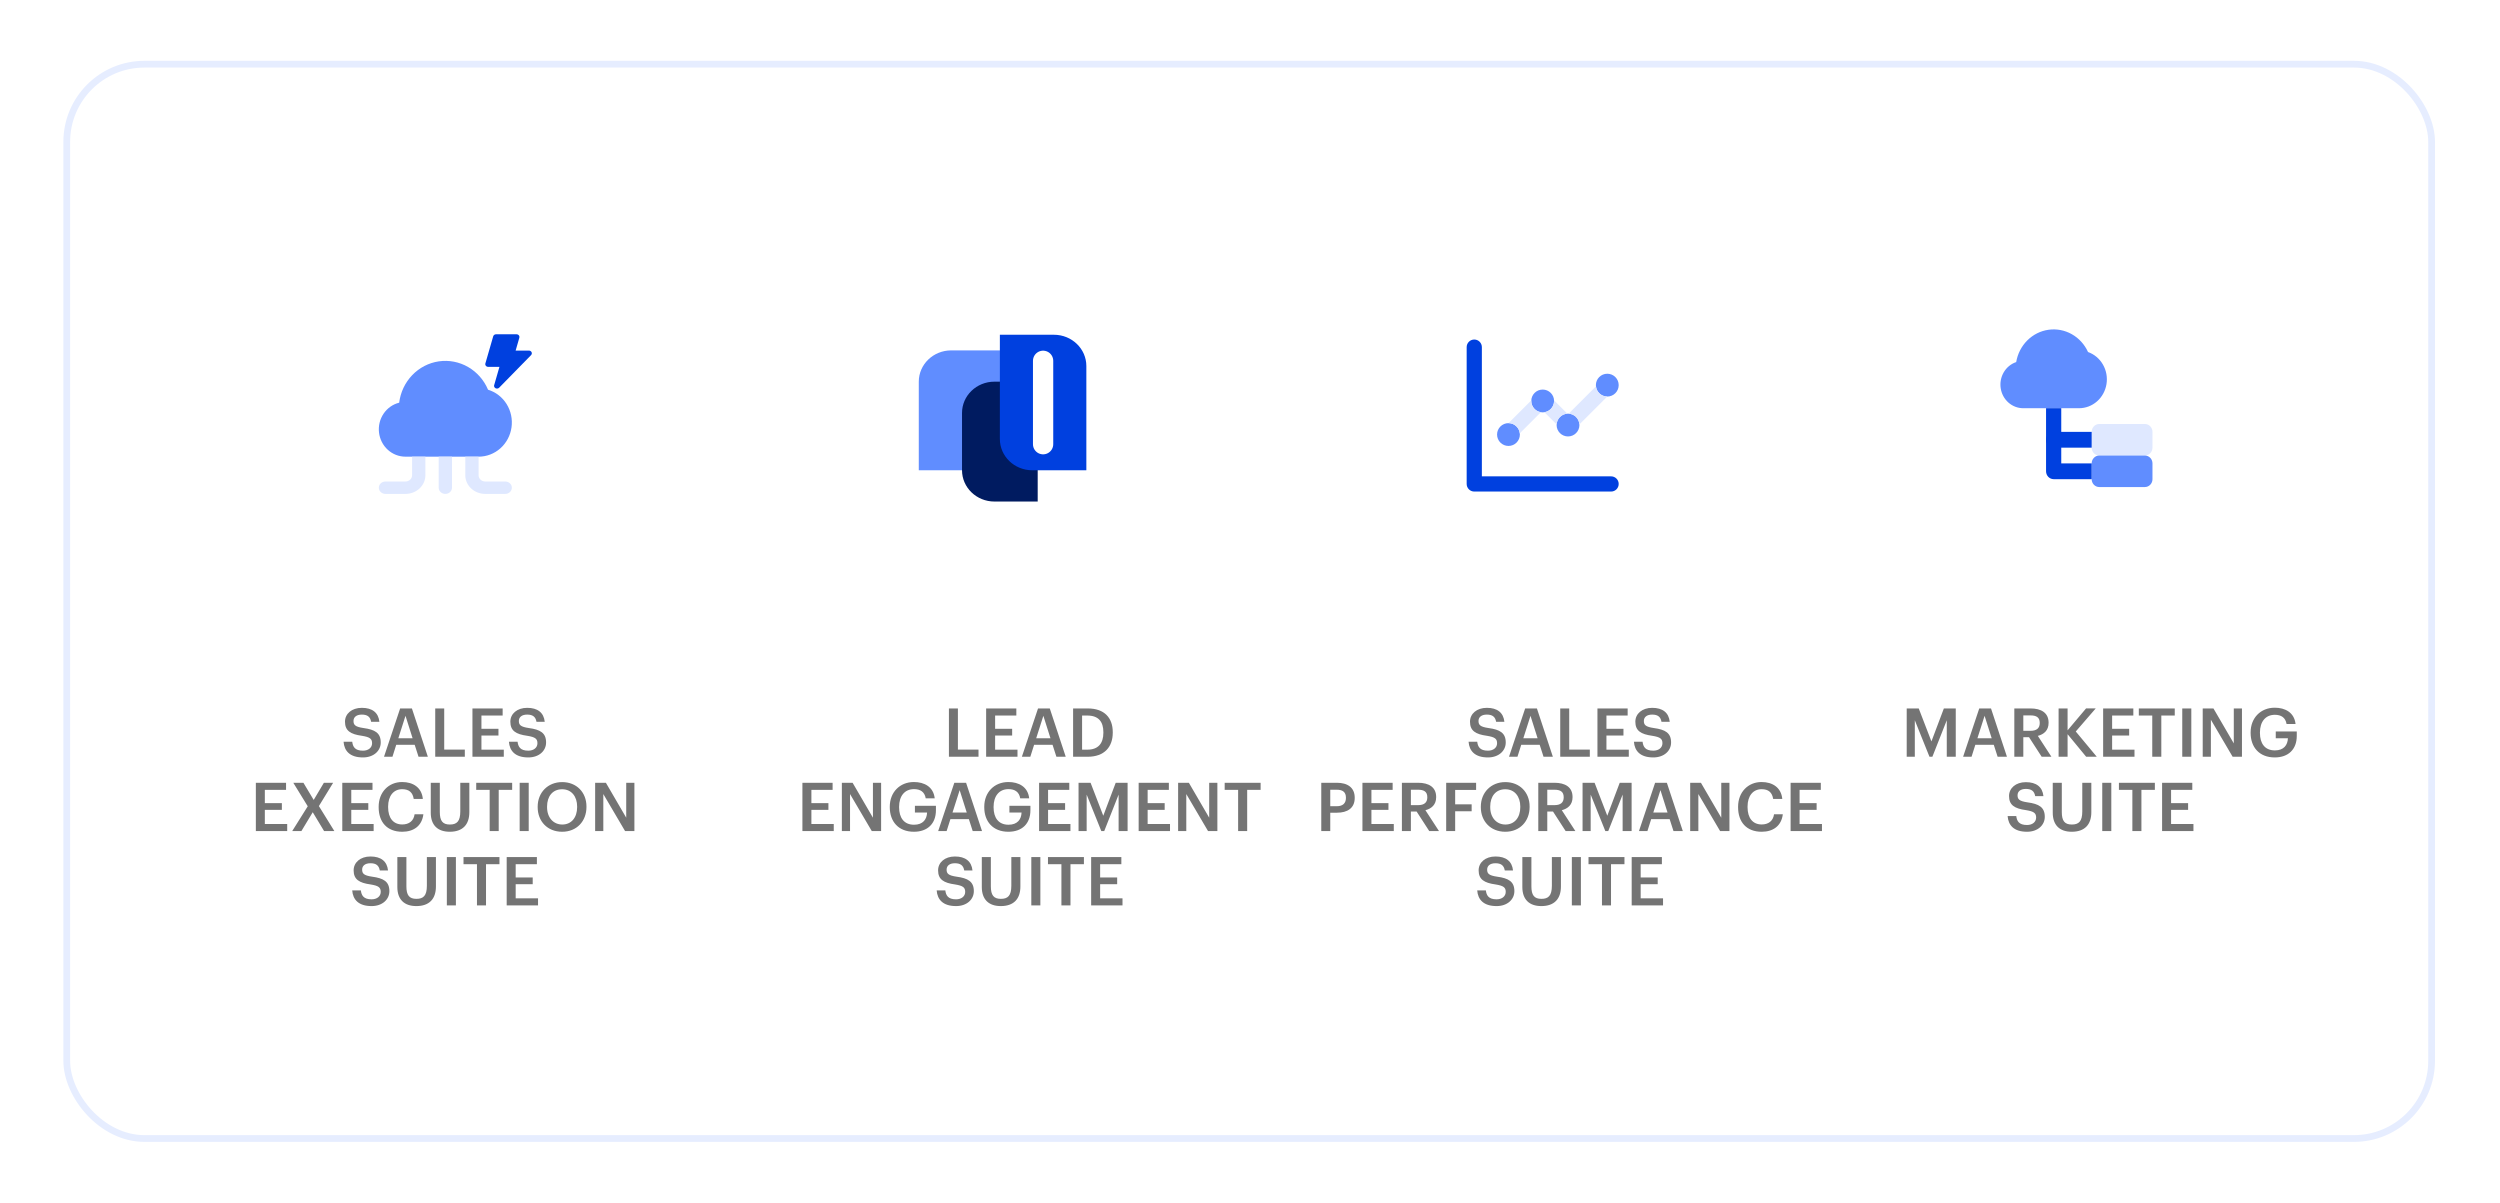 <?xml version="1.0" encoding="UTF-8"?> <svg xmlns="http://www.w3.org/2000/svg" width="370" height="178" viewBox="0 0 370 178" fill="none"><g filter="url(#filter0_d_1208_17856)"><rect x="9.379" y="5" width="351" height="160" rx="12" fill="white"></rect><rect x="9.879" y="5.5" width="350" height="159" rx="11.5" stroke="#E6EDFF"></rect></g><path d="M53.719 112.1C51.769 112.1 50.949 111.13 50.849 109.78H52.129C52.219 110.5 52.509 111.1 53.719 111.1C54.509 111.1 55.069 110.66 55.069 110C55.069 109.34 54.739 109.09 53.579 108.9C51.869 108.67 51.059 108.15 51.059 106.81C51.059 105.64 52.059 104.76 53.549 104.76C55.089 104.76 56.009 105.46 56.149 106.83H54.929C54.799 106.08 54.369 105.76 53.549 105.76C52.739 105.76 52.319 106.15 52.319 106.7C52.319 107.28 52.559 107.57 53.799 107.75C55.479 107.98 56.349 108.46 56.349 109.89C56.349 111.13 55.299 112.1 53.719 112.1ZM56.833 112L59.222 104.85H60.962L63.322 112H61.943L61.373 110.23H58.642L58.083 112H56.833ZM60.013 105.94L58.953 109.26H61.062L60.013 105.94ZM64.414 112V104.85H65.744V110.94H68.794V112H64.414ZM69.922 112V104.85H74.392V105.9H71.252V107.86H73.772V108.86H71.252V110.95H74.562V112H69.922ZM78.191 112.1C76.241 112.1 75.421 111.13 75.321 109.78H76.601C76.691 110.5 76.981 111.1 78.191 111.1C78.981 111.1 79.541 110.66 79.541 110C79.541 109.34 79.211 109.09 78.051 108.9C76.341 108.67 75.531 108.15 75.531 106.81C75.531 105.64 76.531 104.76 78.021 104.76C79.561 104.76 80.481 105.46 80.621 106.83H79.401C79.271 106.08 78.841 105.76 78.021 105.76C77.211 105.76 76.791 106.15 76.791 106.7C76.791 107.28 77.031 107.57 78.271 107.75C79.951 107.98 80.821 108.46 80.821 109.89C80.821 111.13 79.771 112.1 78.191 112.1ZM37.866 123V115.85H42.336V116.9H39.196V118.86H41.716V119.86H39.196V121.95H42.506V123H37.866ZM43.246 123L45.546 119.33L43.406 115.85H44.906L46.426 118.39L47.936 115.85H49.306L47.196 119.3L49.486 123H47.966L46.286 120.21L44.606 123H43.246ZM50.659 123V115.85H55.129V116.9H51.989V118.86H54.509V119.86H51.989V121.95H55.299V123H50.659ZM59.531 123.1C57.291 123.1 56.041 121.67 56.041 119.47V119.39C56.041 117.24 57.521 115.74 59.511 115.74C61.151 115.74 62.421 116.56 62.581 118.24H61.231C61.081 117.29 60.551 116.8 59.521 116.8C58.261 116.8 57.441 117.78 57.441 119.38V119.46C57.441 121.07 58.211 122.02 59.531 122.02C60.521 122.02 61.221 121.52 61.361 120.51H62.661C62.451 122.23 61.231 123.1 59.531 123.1ZM66.563 123.1C64.773 123.1 63.753 122.12 63.753 120.28V115.85H65.093V120.18C65.093 121.49 65.513 122.03 66.573 122.03C67.603 122.03 68.123 121.57 68.123 120.09V115.85H69.463V120.2C69.463 122.07 68.453 123.1 66.563 123.1ZM72.47 123V116.9H70.48V115.85H75.8V116.9H73.81V123H72.47ZM76.91 123V115.85H78.25V123H76.91ZM83.216 122.03C84.566 122.03 85.416 121 85.416 119.45V119.37C85.416 117.9 84.596 116.81 83.196 116.81C81.796 116.81 80.966 117.84 80.966 119.38V119.46C80.966 121.02 81.916 122.03 83.216 122.03ZM83.196 123.1C81.006 123.1 79.576 121.53 79.576 119.47V119.39C79.576 117.3 81.076 115.75 83.196 115.75C85.326 115.75 86.796 117.26 86.796 119.36V119.44C86.796 121.53 85.366 123.1 83.196 123.1ZM88.081 123V115.85H89.671L92.681 121.02V115.85H93.891V123H92.511L89.291 117.52V123H88.081ZM54.998 134.1C53.048 134.1 52.228 133.13 52.128 131.78H53.408C53.498 132.5 53.788 133.1 54.998 133.1C55.788 133.1 56.348 132.66 56.348 132C56.348 131.34 56.018 131.09 54.858 130.9C53.148 130.67 52.338 130.15 52.338 128.81C52.338 127.64 53.338 126.76 54.828 126.76C56.368 126.76 57.288 127.46 57.428 128.83H56.208C56.078 128.08 55.648 127.76 54.828 127.76C54.018 127.76 53.598 128.15 53.598 128.7C53.598 129.28 53.838 129.57 55.078 129.75C56.758 129.98 57.628 130.46 57.628 131.89C57.628 133.13 56.578 134.1 54.998 134.1ZM61.617 134.1C59.827 134.1 58.807 133.12 58.807 131.28V126.85H60.147V131.18C60.147 132.49 60.567 133.03 61.627 133.03C62.657 133.03 63.177 132.57 63.177 131.09V126.85H64.517V131.2C64.517 133.07 63.507 134.1 61.617 134.1ZM66.133 134V126.85H67.473V134H66.133ZM70.59 134V127.9H68.6V126.85H73.92V127.9H71.93V134H70.59ZM74.99 134V126.85H79.46V127.9H76.32V129.86H78.84V130.86H76.32V132.95H79.63V134H74.99Z" fill="#747474"></path><path d="M140.44 112V104.85H141.77V110.94H144.82V112H140.44ZM145.948 112V104.85H150.418V105.9H147.278V107.86H149.798V108.86H147.278V110.95H150.588V112H145.948ZM151.238 112L153.628 104.85H155.368L157.728 112H156.348L155.778 110.23H153.048L152.488 112H151.238ZM154.418 105.94L153.358 109.26H155.468L154.418 105.94ZM160.149 110.95H160.929C162.529 110.95 163.299 110.03 163.299 108.45V108.37C163.299 106.83 162.599 105.9 160.919 105.9H160.149V110.95ZM158.819 112V104.85H160.989C163.479 104.85 164.689 106.27 164.689 108.35V108.44C164.689 110.52 163.479 112 160.969 112H158.819ZM118.756 123V115.85H123.226V116.9H120.086V118.86H122.606V119.86H120.086V121.95H123.396V123H118.756ZM124.595 123V115.85H126.185L129.195 121.02V115.85H130.405V123H129.025L125.805 117.52V123H124.595ZM135.257 123.1C132.967 123.1 131.687 121.58 131.687 119.47V119.39C131.687 117.26 133.167 115.74 135.257 115.74C136.787 115.74 138.147 116.44 138.337 118.15H137.007C136.847 117.2 136.207 116.79 135.277 116.79C133.877 116.79 133.067 117.83 133.067 119.4V119.48C133.067 121.01 133.777 122.06 135.277 122.06C136.617 122.06 137.167 121.25 137.207 120.26H135.407V119.26H138.517V119.92C138.517 121.9 137.277 123.1 135.257 123.1ZM138.85 123L141.24 115.85H142.98L145.34 123H143.96L143.39 121.23H140.66L140.1 123H138.85ZM142.03 116.94L140.97 120.26H143.08L142.03 116.94ZM149.241 123.1C146.951 123.1 145.671 121.58 145.671 119.47V119.39C145.671 117.26 147.151 115.74 149.241 115.74C150.771 115.74 152.131 116.44 152.321 118.15H150.991C150.831 117.2 150.191 116.79 149.261 116.79C147.861 116.79 147.051 117.83 147.051 119.4V119.48C147.051 121.01 147.761 122.06 149.261 122.06C150.601 122.06 151.151 121.25 151.191 120.26H149.391V119.26H152.501V119.92C152.501 121.9 151.261 123.1 149.241 123.1ZM153.785 123V115.85H158.255V116.9H155.115V118.86H157.635V119.86H155.115V121.95H158.425V123H153.785ZM159.625 123V115.85H161.405L163.285 120.73L165.125 115.85H166.885V123H165.555V117.6L163.425 123H162.995L160.825 117.6V123H159.625ZM168.521 123V115.85H172.991V116.9H169.851V118.86H172.371V119.86H169.851V121.95H173.161V123H168.521ZM174.361 123V115.85H175.951L178.961 121.02V115.85H180.171V123H178.791L175.571 117.52V123H174.361ZM183.242 123V116.9H181.252V115.85H186.572V116.9H184.582V123H183.242ZM141.498 134.1C139.548 134.1 138.728 133.13 138.628 131.78H139.908C139.998 132.5 140.288 133.1 141.498 133.1C142.288 133.1 142.848 132.66 142.848 132C142.848 131.34 142.518 131.09 141.358 130.9C139.648 130.67 138.838 130.15 138.838 128.81C138.838 127.64 139.838 126.76 141.328 126.76C142.868 126.76 143.788 127.46 143.928 128.83H142.708C142.578 128.08 142.148 127.76 141.328 127.76C140.518 127.76 140.098 128.15 140.098 128.7C140.098 129.28 140.338 129.57 141.578 129.75C143.258 129.98 144.128 130.46 144.128 131.89C144.128 133.13 143.078 134.1 141.498 134.1ZM148.117 134.1C146.327 134.1 145.307 133.12 145.307 131.28V126.85H146.647V131.18C146.647 132.49 147.067 133.03 148.127 133.03C149.157 133.03 149.677 132.57 149.677 131.09V126.85H151.017V131.2C151.017 133.07 150.007 134.1 148.117 134.1ZM152.633 134V126.85H153.973V134H152.633ZM157.09 134V127.9H155.1V126.85H160.42V127.9H158.43V134H157.09ZM161.49 134V126.85H165.96V127.9H162.82V129.86H165.34V130.86H162.82V132.95H166.13V134H161.49Z" fill="#747474"></path><path d="M282.192 112V104.85H283.972L285.852 109.73L287.692 104.85H289.452V112H288.122V106.6L285.992 112H285.562L283.392 106.6V112H282.192ZM290.539 112L292.929 104.85H294.669L297.029 112H295.649L295.079 110.23H292.349L291.789 112H290.539ZM293.719 105.94L292.659 109.26H294.769L293.719 105.94ZM298.12 112V104.85H300.52C302.09 104.85 303.19 105.49 303.19 106.95V106.99C303.19 108.11 302.49 108.68 301.6 108.91L303.61 112H302.17L300.3 109.11H299.45V112H298.12ZM299.45 108.16H300.52C301.41 108.16 301.88 107.78 301.88 107.02V106.98C301.88 106.16 301.37 105.88 300.52 105.88H299.45V108.16ZM304.673 112V104.85H306.003V108.09L308.743 104.84H310.173L307.213 108.26L310.323 112H308.753L306.003 108.66V112H304.673ZM311.264 112V104.85H315.734V105.9H312.594V107.86H315.114V108.86H312.594V110.95H315.904V112H311.264ZM318.534 112V105.9H316.544V104.85H321.864V105.9H319.874V112H318.534ZM322.974 112V104.85H324.314V112H322.974ZM326.001 112V104.85H327.591L330.601 110.02V104.85H331.811V112H330.431L327.211 106.52V112H326.001ZM336.662 112.1C334.372 112.1 333.092 110.58 333.092 108.47V108.39C333.092 106.26 334.572 104.74 336.662 104.74C338.192 104.74 339.552 105.44 339.742 107.15H338.412C338.252 106.2 337.612 105.79 336.682 105.79C335.282 105.79 334.472 106.83 334.472 108.4V108.48C334.472 110.01 335.182 111.06 336.682 111.06C338.022 111.06 338.572 110.25 338.612 109.26H336.812V108.26H339.922V108.92C339.922 110.9 338.682 112.1 336.662 112.1ZM299.998 123.1C298.048 123.1 297.228 122.13 297.128 120.78H298.408C298.498 121.5 298.788 122.1 299.998 122.1C300.788 122.1 301.348 121.66 301.348 121C301.348 120.34 301.018 120.09 299.858 119.9C298.148 119.67 297.338 119.15 297.338 117.81C297.338 116.64 298.338 115.76 299.828 115.76C301.368 115.76 302.288 116.46 302.428 117.83H301.208C301.078 117.08 300.648 116.76 299.828 116.76C299.018 116.76 298.598 117.15 298.598 117.7C298.598 118.28 298.838 118.57 300.078 118.75C301.758 118.98 302.628 119.46 302.628 120.89C302.628 122.13 301.578 123.1 299.998 123.1ZM306.617 123.1C304.827 123.1 303.807 122.12 303.807 120.28V115.85H305.147V120.18C305.147 121.49 305.567 122.03 306.627 122.03C307.657 122.03 308.177 121.57 308.177 120.09V115.85H309.517V120.2C309.517 122.07 308.507 123.1 306.617 123.1ZM311.133 123V115.85H312.473V123H311.133ZM315.59 123V116.9H313.6V115.85H318.92V116.9H316.93V123H315.59ZM319.99 123V115.85H324.46V116.9H321.32V118.86H323.84V119.86H321.32V121.95H324.63V123H319.99Z" fill="#747474"></path><path d="M220.219 112.1C218.269 112.1 217.449 111.13 217.349 109.78H218.629C218.719 110.5 219.009 111.1 220.219 111.1C221.009 111.1 221.569 110.66 221.569 110C221.569 109.34 221.239 109.09 220.079 108.9C218.369 108.67 217.559 108.15 217.559 106.81C217.559 105.64 218.559 104.76 220.049 104.76C221.589 104.76 222.509 105.46 222.649 106.83H221.429C221.299 106.08 220.869 105.76 220.049 105.76C219.239 105.76 218.819 106.15 218.819 106.7C218.819 107.28 219.059 107.57 220.299 107.75C221.979 107.98 222.849 108.46 222.849 109.89C222.849 111.13 221.799 112.1 220.219 112.1ZM223.333 112L225.723 104.85H227.463L229.823 112H228.443L227.873 110.23H225.143L224.583 112H223.333ZM226.513 105.94L225.453 109.26H227.563L226.513 105.94ZM230.914 112V104.85H232.244V110.94H235.294V112H230.914ZM236.422 112V104.85H240.892V105.9H237.752V107.86H240.272V108.86H237.752V110.95H241.062V112H236.422ZM244.691 112.1C242.741 112.1 241.921 111.13 241.821 109.78H243.101C243.191 110.5 243.481 111.1 244.691 111.1C245.481 111.1 246.041 110.66 246.041 110C246.041 109.34 245.711 109.09 244.551 108.9C242.841 108.67 242.031 108.15 242.031 106.81C242.031 105.64 243.031 104.76 244.521 104.76C246.061 104.76 246.981 105.46 247.121 106.83H245.901C245.771 106.08 245.341 105.76 244.521 105.76C243.711 105.76 243.291 106.15 243.291 106.7C243.291 107.28 243.531 107.57 244.771 107.75C246.451 107.98 247.321 108.46 247.321 109.89C247.321 111.13 246.271 112.1 244.691 112.1ZM195.548 123V115.85H197.848C199.448 115.85 200.498 116.56 200.498 118.06V118.1C200.498 119.61 199.408 120.28 197.878 120.28H196.878V123H195.548ZM196.878 119.32H197.848C198.728 119.32 199.198 118.89 199.198 118.1V118.06C199.198 117.21 198.698 116.88 197.848 116.88H196.878V119.32ZM201.641 123V115.85H206.111V116.9H202.971V118.86H205.491V119.86H202.971V121.95H206.281V123H201.641ZM207.481 123V115.85H209.881C211.451 115.85 212.551 116.49 212.551 117.95V117.99C212.551 119.11 211.851 119.68 210.961 119.91L212.971 123H211.531L209.661 120.11H208.811V123H207.481ZM208.811 119.16H209.881C210.771 119.16 211.241 118.78 211.241 118.02V117.98C211.241 117.16 210.731 116.88 209.881 116.88H208.811V119.16ZM214.034 123V115.85H218.464V116.91H215.364V119.04H217.804V120.07H215.364V123H214.034ZM222.802 122.03C224.152 122.03 225.002 121 225.002 119.45V119.37C225.002 117.9 224.182 116.81 222.782 116.81C221.382 116.81 220.552 117.84 220.552 119.38V119.46C220.552 121.02 221.502 122.03 222.802 122.03ZM222.782 123.1C220.592 123.1 219.162 121.53 219.162 119.47V119.39C219.162 117.3 220.662 115.75 222.782 115.75C224.912 115.75 226.382 117.26 226.382 119.36V119.44C226.382 121.53 224.952 123.1 222.782 123.1ZM227.667 123V115.85H230.067C231.637 115.85 232.737 116.49 232.737 117.95V117.99C232.737 119.11 232.037 119.68 231.147 119.91L233.157 123H231.717L229.847 120.11H228.997V123H227.667ZM228.997 119.16H230.067C230.957 119.16 231.427 118.78 231.427 118.02V117.98C231.427 117.16 230.917 116.88 230.067 116.88H228.997V119.16ZM234.219 123V115.85H235.999L237.879 120.73L239.719 115.85H241.479V123H240.149V117.6L238.019 123H237.589L235.419 117.6V123H234.219ZM242.566 123L244.956 115.85H246.696L249.056 123H247.676L247.106 121.23H244.376L243.816 123H242.566ZM245.746 116.94L244.686 120.26H246.796L245.746 116.94ZM250.147 123V115.85H251.737L254.747 121.02V115.85H255.957V123H254.577L251.357 117.52V123H250.147ZM260.728 123.1C258.488 123.1 257.238 121.67 257.238 119.47V119.39C257.238 117.24 258.718 115.74 260.708 115.74C262.348 115.74 263.618 116.56 263.778 118.24H262.428C262.278 117.29 261.748 116.8 260.718 116.8C259.458 116.8 258.638 117.78 258.638 119.38V119.46C258.638 121.07 259.408 122.02 260.728 122.02C261.718 122.02 262.418 121.52 262.558 120.51H263.858C263.648 122.23 262.428 123.1 260.728 123.1ZM265.01 123V115.85H269.48V116.9H266.34V118.86H268.86V119.86H266.34V121.95H269.65V123H265.01ZM221.498 134.1C219.548 134.1 218.728 133.13 218.628 131.78H219.908C219.998 132.5 220.288 133.1 221.498 133.1C222.288 133.1 222.848 132.66 222.848 132C222.848 131.34 222.518 131.09 221.358 130.9C219.648 130.67 218.838 130.15 218.838 128.81C218.838 127.64 219.838 126.76 221.328 126.76C222.868 126.76 223.788 127.46 223.928 128.83H222.708C222.578 128.08 222.148 127.76 221.328 127.76C220.518 127.76 220.098 128.15 220.098 128.7C220.098 129.28 220.338 129.57 221.578 129.75C223.258 129.98 224.128 130.46 224.128 131.89C224.128 133.13 223.078 134.1 221.498 134.1ZM228.117 134.1C226.327 134.1 225.307 133.12 225.307 131.28V126.85H226.647V131.18C226.647 132.49 227.067 133.03 228.127 133.03C229.157 133.03 229.677 132.57 229.677 131.09V126.85H231.017V131.2C231.017 133.07 230.007 134.1 228.117 134.1ZM232.633 134V126.85H233.973V134H232.633ZM237.09 134V127.9H235.1V126.85H240.42V127.9H238.43V134H237.09ZM241.49 134V126.85H245.96V127.9H242.82V129.86H245.34V130.86H242.82V132.95H246.13V134H241.49Z" fill="#747474"></path><g filter="url(#filter1_d_1208_17856)"><circle cx="148.879" cy="61.5" r="30.5" fill="white"></circle></g><path d="M135.98 56.486C135.98 53.929 138.13 51.857 140.78 51.857H150.38V69.6H135.98V56.486Z" fill="#608DFF"></path><path d="M142.379 61.114C142.379 58.558 144.528 56.486 147.179 56.486H153.579V74.228H147.179C144.528 74.228 142.379 72.156 142.379 69.6V61.114Z" fill="#001B60"></path><path d="M160.78 54.172C160.78 51.615 158.631 49.543 155.98 49.543H147.98V64.972C147.98 67.528 150.13 69.6 152.78 69.6H160.78V54.172Z" fill="#0040DF"></path><path d="M154.379 53.4V65.743" stroke="white" stroke-width="3" stroke-linecap="round"></path><g filter="url(#filter2_d_1208_17856)"><circle cx="66.879" cy="61.5" r="30.5" fill="white"></circle></g><g filter="url(#filter3_d_1208_17856)"><circle cx="306.879" cy="61.5" r="30.5" fill="white"></circle></g><g filter="url(#filter4_d_1208_17856)"><circle cx="228.879" cy="61.5" r="30.5" fill="white"></circle></g><path d="M223.254 66C224.186 66 224.941 65.245 224.941 64.312C224.941 63.38 224.186 62.625 223.254 62.625C222.322 62.625 221.566 63.38 221.566 64.312C221.566 65.245 222.322 66 223.254 66Z" fill="#608DFF"></path><path d="M228.316 61.031C229.248 61.031 230.004 60.275 230.004 59.343C230.004 58.411 229.248 57.656 228.316 57.656C227.384 57.656 226.629 58.411 226.629 59.343C226.629 60.275 227.384 61.031 228.316 61.031Z" fill="#608DFF"></path><path d="M232.066 64.594C232.998 64.594 233.754 63.838 233.754 62.906C233.754 61.974 232.998 61.219 232.066 61.219C231.134 61.219 230.379 61.974 230.379 62.906C230.379 63.838 231.134 64.594 232.066 64.594Z" fill="#608DFF"></path><path d="M231.976 61.228L229.99 59.243C229.992 59.277 230 59.309 230 59.343C230 60.187 229.379 60.88 228.57 61.005L230.384 62.818C230.405 62.403 230.579 62.011 230.873 61.717C231.167 61.423 231.56 61.249 231.975 61.228H231.976Z" fill="#DFE8FF"></path><path d="M237.879 58.688C238.811 58.688 239.566 57.932 239.566 57C239.566 56.068 238.811 55.312 237.879 55.312C236.947 55.312 236.191 56.068 236.191 57C236.191 57.932 236.947 58.688 237.879 58.688Z" fill="#608DFF"></path><path d="M236.209 57.173L232.154 61.228C233.015 61.273 233.7 61.958 233.745 62.819L237.876 58.688C237.46 58.686 237.059 58.53 236.752 58.251C236.444 57.971 236.25 57.587 236.209 57.173ZM226.629 59.343C226.629 59.31 226.637 59.277 226.64 59.243L223.258 62.625C223.674 62.627 224.074 62.782 224.382 63.062C224.69 63.342 224.884 63.725 224.925 64.139L228.059 61.005C227.662 60.945 227.299 60.744 227.037 60.439C226.774 60.134 226.63 59.746 226.629 59.343Z" fill="#DFE8FF"></path><path d="M238.441 72.75H218.191C217.893 72.75 217.607 72.632 217.396 72.421C217.185 72.21 217.067 71.924 217.066 71.626V51.375C217.066 51.077 217.185 50.791 217.396 50.58C217.607 50.368 217.893 50.25 218.191 50.25C218.49 50.25 218.776 50.368 218.987 50.58C219.198 50.791 219.316 51.077 219.316 51.375V70.5H238.441C238.74 70.5 239.026 70.618 239.237 70.829C239.448 71.04 239.566 71.327 239.566 71.625C239.566 71.923 239.448 72.21 239.237 72.421C239.026 72.632 238.74 72.75 238.441 72.75Z" fill="#0040DF"></path><path d="M70.833 67.586H60.007C59.043 67.587 58.113 67.224 57.392 66.567C56.67 65.909 56.209 65.001 56.094 64.016C55.98 63.032 56.22 62.038 56.77 61.223C57.32 60.409 58.141 59.83 59.078 59.597C59.27 58.058 59.948 56.625 61.008 55.52C62.067 54.416 63.45 53.699 64.943 53.481C66.437 53.263 67.959 53.555 69.275 54.313C70.591 55.071 71.63 56.253 72.23 57.677C73.364 58.021 74.34 58.775 74.978 59.799C75.616 60.824 75.874 62.051 75.704 63.255C75.534 64.459 74.948 65.56 74.053 66.356C73.159 67.151 72.015 67.588 70.833 67.586Z" fill="#608DFF"></path><path d="M73.553 57.513C73.486 57.513 73.421 57.498 73.361 57.471C73.302 57.444 73.25 57.404 73.209 57.355C73.169 57.306 73.141 57.249 73.128 57.189C73.115 57.128 73.117 57.066 73.135 57.007L73.917 54.297H72.254C72.187 54.297 72.121 54.283 72.062 54.255C72.002 54.228 71.95 54.188 71.91 54.139C71.869 54.091 71.842 54.034 71.829 53.973C71.816 53.913 71.818 53.85 71.835 53.791L72.996 49.771C73.021 49.686 73.075 49.61 73.15 49.556C73.226 49.503 73.318 49.473 73.413 49.473H76.446C76.512 49.473 76.578 49.487 76.637 49.515C76.697 49.542 76.749 49.581 76.789 49.63C76.83 49.679 76.858 49.736 76.871 49.797C76.883 49.857 76.881 49.92 76.864 49.979L76.314 51.885H78.278C78.362 51.885 78.444 51.908 78.514 51.95C78.585 51.992 78.64 52.053 78.674 52.124C78.708 52.196 78.719 52.274 78.706 52.351C78.692 52.428 78.655 52.5 78.599 52.557L73.873 57.381C73.832 57.422 73.783 57.456 73.727 57.478C73.672 57.501 73.612 57.513 73.552 57.513H73.553Z" fill="#0040DF"></path><path d="M60.989 67.586V70.343C60.989 70.85 60.547 71.262 60.004 71.262H57.051C56.79 71.262 56.539 71.358 56.355 71.531C56.17 71.703 56.066 71.937 56.066 72.18C56.066 72.424 56.17 72.658 56.355 72.83C56.539 73.002 56.79 73.099 57.051 73.099H60.004C60.787 73.098 61.538 72.808 62.092 72.291C62.645 71.774 62.957 71.074 62.957 70.343V67.586H60.989ZM64.926 67.586V72.18C64.926 72.424 65.03 72.658 65.215 72.83C65.399 73.002 65.65 73.099 65.911 73.099C66.172 73.099 66.422 73.002 66.607 72.83C66.791 72.658 66.895 72.424 66.895 72.18V67.586H64.926ZM74.77 71.262H71.817C71.274 71.262 70.833 70.85 70.833 70.343V67.586H68.864V70.343C68.865 71.074 69.176 71.774 69.73 72.291C70.283 72.808 71.034 73.098 71.817 73.099H74.77C75.031 73.099 75.282 73.002 75.466 72.83C75.651 72.658 75.755 72.424 75.755 72.18C75.755 71.937 75.651 71.703 75.466 71.531C75.282 71.358 75.031 71.262 74.77 71.262Z" fill="#DFE8FF"></path><path d="M307.69 60.417H299.44C298.636 60.417 297.858 60.12 297.247 59.579C296.635 59.038 296.23 58.288 296.104 57.464C295.978 56.641 296.14 55.797 296.561 55.087C296.981 54.376 297.632 53.844 298.397 53.587C298.602 52.365 299.177 51.243 300.038 50.383C300.899 49.523 302.002 48.969 303.188 48.804C304.373 48.638 305.578 48.868 306.628 49.461C307.678 50.053 308.519 50.978 309.029 52.1C309.952 52.427 310.734 53.084 311.234 53.954C311.735 54.823 311.921 55.848 311.76 56.847C311.599 57.846 311.102 58.752 310.357 59.406C309.611 60.06 308.666 60.418 307.69 60.417Z" fill="#608DFF"></path><path d="M310.691 62.75H317.441C317.74 62.75 318.026 62.873 318.237 63.092C318.448 63.31 318.566 63.607 318.566 63.917V66.25C318.566 66.559 318.448 66.856 318.237 67.075C318.026 67.294 317.74 67.417 317.441 67.417H310.691C310.393 67.417 310.107 67.294 309.896 67.075C309.685 66.856 309.566 66.559 309.566 66.25V63.917C309.566 63.607 309.685 63.31 309.896 63.092C310.107 62.873 310.393 62.75 310.691 62.75Z" fill="#DFE8FF"></path><path d="M305.066 63.917V60.417H302.816V65.083C302.816 65.393 302.935 65.69 303.146 65.908C303.357 66.127 303.643 66.25 303.941 66.25H309.566V63.917H305.066Z" fill="#0040DF"></path><path d="M310.691 67.417H317.441C317.74 67.417 318.026 67.54 318.237 67.758C318.448 67.977 318.566 68.274 318.566 68.583V70.917C318.566 71.226 318.448 71.523 318.237 71.742C318.026 71.96 317.74 72.083 317.441 72.083H310.691C310.393 72.083 310.107 71.96 309.896 71.742C309.685 71.523 309.566 71.226 309.566 70.917V68.583C309.566 68.274 309.685 67.977 309.896 67.758C310.107 67.54 310.393 67.417 310.691 67.417Z" fill="#608DFF"></path><path d="M305.066 68.583V65.083C305.066 64.774 304.948 64.477 304.737 64.258C304.526 64.04 304.24 63.917 303.941 63.917C303.643 63.917 303.357 64.04 303.146 64.258C302.935 64.477 302.816 64.774 302.816 65.083V69.75C302.816 70.059 302.935 70.356 303.146 70.575C303.357 70.794 303.643 70.917 303.941 70.917H309.566V68.583H305.066Z" fill="#0040DF"></path><defs><filter id="filter0_d_1208_17856" x="0.579" y="0.2" width="368.6" height="177.6" filterUnits="userSpaceOnUse" color-interpolation-filters="sRGB"><feFlood flood-opacity="0" result="BackgroundImageFix"></feFlood><feColorMatrix in="SourceAlpha" type="matrix" values="0 0 0 0 0 0 0 0 0 0 0 0 0 0 0 0 0 0 127 0" result="hardAlpha"></feColorMatrix><feOffset dy="4"></feOffset><feGaussianBlur stdDeviation="4.4"></feGaussianBlur><feComposite in2="hardAlpha" operator="out"></feComposite><feColorMatrix type="matrix" values="0 0 0 0 0 0 0 0 0 0 0 0 0 0 0 0 0 0 0.18 0"></feColorMatrix><feBlend mode="normal" in2="BackgroundImageFix" result="effect1_dropShadow_1208_17856"></feBlend><feBlend mode="normal" in="SourceGraphic" in2="effect1_dropShadow_1208_17856" result="shape"></feBlend></filter><filter id="filter1_d_1208_17856" x="97.879" y="12.5" width="100" height="100" filterUnits="userSpaceOnUse" color-interpolation-filters="sRGB"><feFlood flood-opacity="0" result="BackgroundImageFix"></feFlood><feColorMatrix in="SourceAlpha" type="matrix" values="0 0 0 0 0 0 0 0 0 0 0 0 0 0 0 0 0 0 127 0" result="hardAlpha"></feColorMatrix><feOffset dx="-1" dy="1"></feOffset><feGaussianBlur stdDeviation="9.75"></feGaussianBlur><feComposite in2="hardAlpha" operator="out"></feComposite><feColorMatrix type="matrix" values="0 0 0 0 0 0 0 0 0 0 0 0 0 0 0 0 0 0 0.07 0"></feColorMatrix><feBlend mode="normal" in2="BackgroundImageFix" result="effect1_dropShadow_1208_17856"></feBlend><feBlend mode="normal" in="SourceGraphic" in2="effect1_dropShadow_1208_17856" result="shape"></feBlend></filter><filter id="filter2_d_1208_17856" x="15.879" y="12.5" width="100" height="100" filterUnits="userSpaceOnUse" color-interpolation-filters="sRGB"><feFlood flood-opacity="0" result="BackgroundImageFix"></feFlood><feColorMatrix in="SourceAlpha" type="matrix" values="0 0 0 0 0 0 0 0 0 0 0 0 0 0 0 0 0 0 127 0" result="hardAlpha"></feColorMatrix><feOffset dx="-1" dy="1"></feOffset><feGaussianBlur stdDeviation="9.75"></feGaussianBlur><feComposite in2="hardAlpha" operator="out"></feComposite><feColorMatrix type="matrix" values="0 0 0 0 0 0 0 0 0 0 0 0 0 0 0 0 0 0 0.07 0"></feColorMatrix><feBlend mode="normal" in2="BackgroundImageFix" result="effect1_dropShadow_1208_17856"></feBlend><feBlend mode="normal" in="SourceGraphic" in2="effect1_dropShadow_1208_17856" result="shape"></feBlend></filter><filter id="filter3_d_1208_17856" x="255.879" y="12.5" width="100" height="100" filterUnits="userSpaceOnUse" color-interpolation-filters="sRGB"><feFlood flood-opacity="0" result="BackgroundImageFix"></feFlood><feColorMatrix in="SourceAlpha" type="matrix" values="0 0 0 0 0 0 0 0 0 0 0 0 0 0 0 0 0 0 127 0" result="hardAlpha"></feColorMatrix><feOffset dx="-1" dy="1"></feOffset><feGaussianBlur stdDeviation="9.75"></feGaussianBlur><feComposite in2="hardAlpha" operator="out"></feComposite><feColorMatrix type="matrix" values="0 0 0 0 0 0 0 0 0 0 0 0 0 0 0 0 0 0 0.07 0"></feColorMatrix><feBlend mode="normal" in2="BackgroundImageFix" result="effect1_dropShadow_1208_17856"></feBlend><feBlend mode="normal" in="SourceGraphic" in2="effect1_dropShadow_1208_17856" result="shape"></feBlend></filter><filter id="filter4_d_1208_17856" x="177.879" y="12.5" width="100" height="100" filterUnits="userSpaceOnUse" color-interpolation-filters="sRGB"><feFlood flood-opacity="0" result="BackgroundImageFix"></feFlood><feColorMatrix in="SourceAlpha" type="matrix" values="0 0 0 0 0 0 0 0 0 0 0 0 0 0 0 0 0 0 127 0" result="hardAlpha"></feColorMatrix><feOffset dx="-1" dy="1"></feOffset><feGaussianBlur stdDeviation="9.75"></feGaussianBlur><feComposite in2="hardAlpha" operator="out"></feComposite><feColorMatrix type="matrix" values="0 0 0 0 0 0 0 0 0 0 0 0 0 0 0 0 0 0 0.07 0"></feColorMatrix><feBlend mode="normal" in2="BackgroundImageFix" result="effect1_dropShadow_1208_17856"></feBlend><feBlend mode="normal" in="SourceGraphic" in2="effect1_dropShadow_1208_17856" result="shape"></feBlend></filter></defs></svg> 